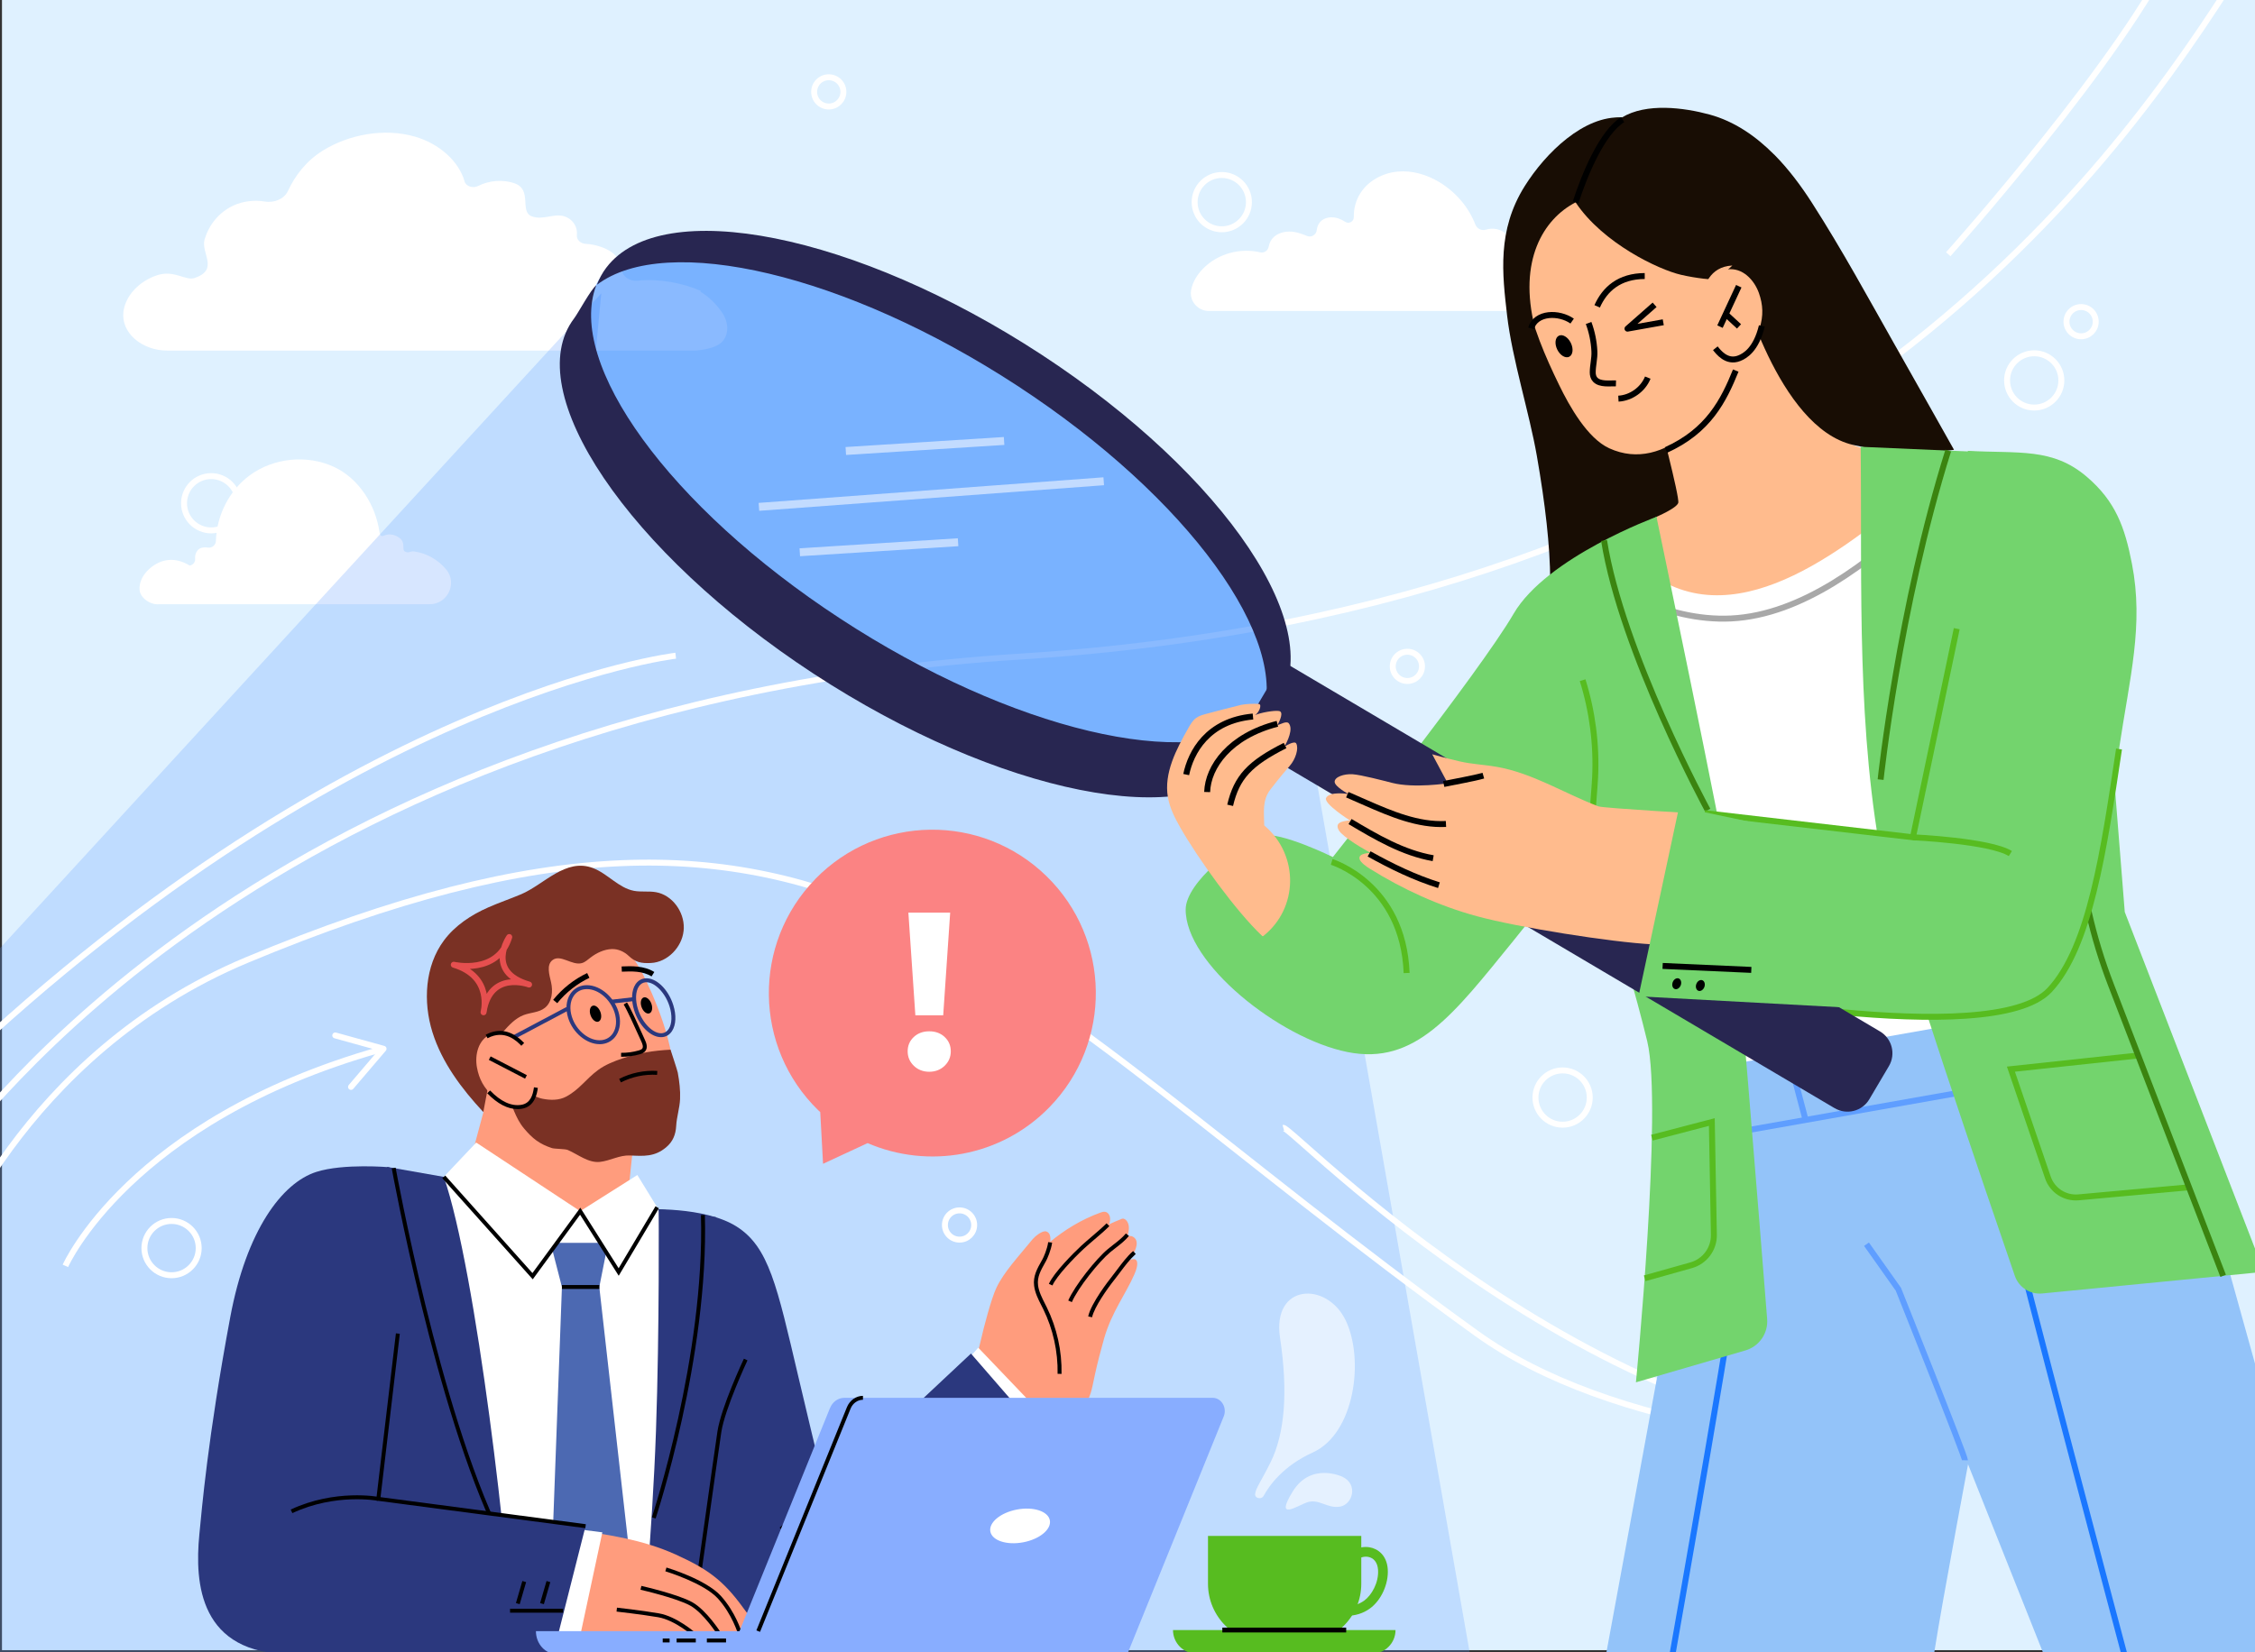<?xml version="1.0" encoding="UTF-8"?>
<svg id="_Слой_1" data-name="Слой 1" xmlns="http://www.w3.org/2000/svg" xmlns:xlink="http://www.w3.org/1999/xlink" viewBox="0 0 569 417">
  <rect x="0" y="0" width="569" height="417" fill="#333333" stroke="none"/>
  <defs>
    <style>
      .cls-1, .cls-2, .cls-3, .cls-4, .cls-5, .cls-6, .cls-7, .cls-8, .cls-9, .cls-10, .cls-11 {
        fill: none;
      }

      .cls-1, .cls-2, .cls-3, .cls-4, .cls-5, .cls-7, .cls-9, .cls-10, .cls-11 {
        stroke-width: 1.5px;
      }

      .cls-1, .cls-2, .cls-3, .cls-5, .cls-6, .cls-9, .cls-10, .cls-11 {
        stroke-miterlimit: 10;
      }

      .cls-1, .cls-4 {
        stroke: #000;
      }

      .cls-12, .cls-13 {
        fill: #fff;
      }

      .cls-14 {
        fill: #dff1ff;
      }

      .cls-15 {
        fill: #619eff;
        opacity: .25;
      }

      .cls-2 {
        stroke: #57bc20;
      }

      .cls-16 {
        fill: #4c69b2;
      }

      .cls-17 {
        fill: #0068ff;
        opacity: .46;
      }

      .cls-3 {
        stroke: #3b8410;
      }

      .cls-4, .cls-7 {
        stroke-linecap: square;
        stroke-linejoin: round;
      }

      .cls-18 {
        fill: #180d04;
      }

      .cls-19 {
        fill: #93c3f9;
      }

      .cls-5 {
        stroke: #1a77ff;
      }

      .cls-20 {
        fill: #fb8383;
      }

      .cls-21 {
        fill: #88adff;
      }

      .cls-13 {
        opacity: .6;
      }

      .cls-6 {
        stroke: #c2dbff;
        stroke-width: 2px;
      }

      .cls-22 {
        fill: #7a3124;
      }

      .cls-23 {
        fill: #57bc20;
      }

      .cls-24 {
        clip-path: url(#clippath);
      }

      .cls-7 {
        stroke: #e64f4f;
      }

      .cls-9 {
        stroke: #fff;
      }

      .cls-10 {
        stroke: #5f9eff;
      }

      .cls-11 {
        stroke: #a8a8a8;
      }

      .cls-25 {
        fill: #282651;
      }

      .cls-26 {
        fill: #73d46d;
      }

      .cls-27 {
        fill: #ff9c7d;
      }

      .cls-28 {
        fill: #ffbb8d;
      }

      .cls-29 {
        fill: #2b387e;
      }
    </style>
    <clipPath id="clippath">
      <rect class="cls-8" width="569" height="417"/>
    </clipPath>
  </defs>
  <g class="cls-24">
    <rect class="cls-14" x=".5" y="-.5" width="569" height="417"/>
    <g>
      <path class="cls-12" d="m182.17,78.84c-1.39-2.02-3.19-3.86-5.46-5.24.1-.02.17-.07.14-.17-4.53-2-10.55-3.15-15.91-2.59-2.06.22-3.89-1.04-4.02-2.74-.14-1.72-1.06-3.41-2.69-4.52-1.63-1.11-4.08-1.91-6.42-2.03-1.39-.07-2.38-1.11-2.25-2.25.19-1.7-.67-3.52-2.47-4.42-2.93-1.47-5.89.92-8.98-.31-3.02-1.2.23-6.68-4.21-8.28-2.92-1.06-6.55-.75-9.2.63-1.33.69-3.11.14-3.47-1.12-1.43-5.1-6.41-9.56-12.54-11.32-7.73-2.23-16.67-.54-23.2,3.51-4.12,2.55-7.01,6.25-8.86,10.26-.89,1.93-3.38,3.03-5.85,2.61-2.64-.45-5.55-.07-7.91,1.03-3.78,1.76-6.22,5.06-7.24,8.52-1.02,3.46,3.75,7.6-2.49,9.75-2.33.8-5.17-2.14-9.55-.67s-7.68,4.91-8.38,8.74c-.03.14-.05.27-.06.41-.68,5.3,4.59,9.85,11.11,9.85h133.34q5.5-.53,6.98-2.65c1.49-2.12,1.07-4.88-.4-7.01Z"/>
      <path class="cls-12" d="m394.64,71.85c-.11-.29-.24-.57-.39-.84-1.21-2.24-3.46-3.81-5.9-4.52-1.08-.32-2.2-.48-3.32-.51-1.65-.05-3.04-1.34-3.16-2.98-.11-1.43-.75-2.88-1.73-3.86-1.33-1.33-3.44-1.73-5.22-1.17-1.08.34-2.24-.25-2.65-1.31-1.72-4.42-4.91-8.14-9.01-10.64-3.19-1.95-6.97-3.07-10.69-2.7-3.72.37-7.35,2.32-9.34,5.49-1.12,1.78-1.67,3.89-1.63,5.99.02,1.11-1.22,1.8-2.15,1.2-.54-.34-1.1-.64-1.66-.84-1.6-.58-3.61-.39-4.71.9-.49.58-.75,1.28-.83,2.03-.14,1.19-1.35,1.92-2.45,1.47-1.08-.45-2.2-.84-3.13-1-1.78-.29-3.73-.02-5.11,1.14-.75.63-1.27,1.56-1.43,2.53-.17,1.01-1.14,1.7-2.14,1.46-5.1-1.2-10.76.35-14.45,4.14-1.45,1.49-2.6,3.32-2.98,5.35-.02.08-.03.17-.04.25-.37,2.69,1.81,5.07,4.52,5.07h85.03c3.44,0,5.82-3.45,4.59-6.65Z"/>
      <path class="cls-12" d="m112.63,143.79s-.04-.05-.06-.07c-2-2.44-4.93-4.09-8.05-4.53-1.09-.15-1.32.56-2.33.02-.94-.51.33-2.25-1.47-3.5-1.05-.73-2.37-1.07-3.55-.62-.63.24-1.22.55-1.42-.82-1-6.9-5.24-13.54-11.51-16.44-6.78-3.14-15.24-2.28-21.25,2.16-5.16,3.81-8.33,10.12-8.51,16.52-.03,1.07-.98,1.86-2.03,1.7-.82-.13-1.66-.04-2.17.32-.78.56-1.13,1.55-1.05,2.51.07.81-.49,1.55-1.3,1.68-.03,0-.06,0-.07,0h-.03c-3.54-2.13-7.1-1.86-10.18.89-1.52,1.36-2.63,3.34-2.42,5.37.21,2.03,2.87,3.77,4.89,3.52h68.31c4.48,0,7.02-5.21,4.21-8.71Z"/>
    </g>
    <polygon class="cls-15" points="-10.27 250.51 151.72 74.04 149.5 97.5 182.5 139.5 237.5 176.5 303.5 200.5 327.95 172.74 371.79 422.5 -10.5 422.33 -10.27 250.51"/>
    <path class="cls-9" d="m602.5,360.5s-162,25-230-24c-124.88-89.98-160-157-310.22-94.19C5.03,266.25-14.17,319.36-14.17,319.36"/>
    <path class="cls-9" d="m-11.17,289.25c2.67.25,75.43-111.3,268.55-123.53S528.5,49.5,562.5-3.5"/>
    <path class="cls-9" d="m323.82,284.67c2.04-.56,80.28,82.16,168.36,80.66"/>
    <g>
      <g>
        <path class="cls-27" d="m122,280.63l-4.14,15.41s19.29,11.17,28.54,9.67c9.25-1.5,12.04-3.86,12.04-3.86l2.39-22.74-31.35-12.88-9.72,7.24,2.25,7.16Z"/>
        <path class="cls-27" d="m169.59,277.06c1.93-8.84-2.62-21.26-6.65-29.74-2.65-5.57-5.96-9.93-11.68-12.02-9.32-3.4-24.13-2.23-28.94,8.41-4.03,8.9-1.99,18.87,2.66,26.98,3.64,6.35,7.18,10.27,13.57,13.66,6.45,3.42,17.6,4.49,23.91,1.22,3.92-2.03,6.21-4.32,7.13-8.51Z"/>
        <path class="cls-22" d="m172.49,234.99c.03-.24.04-.48.05-.72.11-4.2-2.95-8.36-7-9.08-1.84-.33-3.76,0-5.6-.35-3.87-.75-6.62-4.33-10.31-5.74-6.87-2.62-12.34,4.14-18.09,6.59-2.77,1.18-5.62,2.13-8.37,3.35-4.28,1.89-8.35,4.55-11.17,8.35-4.78,6.44-5.29,15.45-2.88,23.15,2.41,7.7,7.39,14.28,12.83,20.14,1.05-5.54,2.1-11.09,3.16-16.63.11-.6.23-1.21.48-1.77.32-.71.85-1.3,1.36-1.87,1.51-1.68,3.1-3.42,5.19-4.21,1.77-.67,3.84-.63,5.33-1.81,1.83-1.44,2.11-4.2,1.57-6.5-.44-1.91-1.18-4.32.33-5.53,2.05-1.64,4.97,1.44,7.47.72.83-.24,1.49-.88,2.19-1.41,1.53-1.17,3.41-2.06,5.35-2.13,1.59-.05,3.12.65,4.27,1.74,1.68,1.59,3.14,1.91,5.6,1.78,4.23-.21,7.8-4.02,8.23-8.06Z"/>
        <path class="cls-22" d="m133,276.09c1.31.16,2.51.95,3.83,1.22,2,.41,4.22.46,6.08-.55,3.37-1.83,4.92-4.42,7.99-6.68,1.84-1.36,4.1-2.25,6.24-2.96,4.13-1.38,7.75-1.95,12.05-2.18,0,0,1.73,5.22,1.83,5.79.4,2.2.68,4.44.58,6.69-.11,2.29-.85,4.47-.98,6.76-.12,2.22-.86,4-2.55,5.41-2.9,2.43-5.64,2.21-9.12,2.05-2.62-.12-4.98,1.33-7.55,1.62-2.93.32-5.51-1.87-8.14-3.01-.67-.29-3.3-.25-3.99-.47-3.14-1.03-4.89-2.39-7.06-4.98s-3.02-5.98-4.37-9.12"/>
        <path d="m156.93,266.72c-.07,0-.14,0-.21,0v-.99c1.51.02,2.99-.18,4.43-.59.38-.11.75-.24.93-.51.3-.45,0-1.2-.24-1.72-.19-.4-.46-1-.78-1.71-1.08-2.38-2.88-6.38-3.69-7.66l.84-.53c.84,1.34,2.6,5.22,3.76,7.78.32.71.59,1.3.77,1.7.34.74.74,1.83.17,2.69-.35.53-.92.76-1.49.92-1.47.42-2.98.63-4.49.63Z"/>
        <g>
          <path class="cls-29" d="m166.79,261.78c-2.63,0-5.54-2.87-6.77-6.77h0c-.8-2.55-.69-5,.32-6.55.57-.88,1.4-1.41,2.38-1.52,2.73-.31,5.88,2.65,7.17,6.75.8,2.55.69,5-.32,6.55-.57.88-1.4,1.41-2.38,1.52-.13.02-.27.02-.4.02Zm-3.67-13.87c-.09,0-.19,0-.28.02-.69.08-1.24.44-1.66,1.08-.83,1.28-.91,3.47-.2,5.71h0c1.11,3.54,3.91,6.31,6.1,6.06.69-.08,1.24-.44,1.66-1.08.83-1.28.91-3.47.2-5.71-1.07-3.39-3.68-6.07-5.82-6.07Z"/>
          <path class="cls-29" d="m151.3,263.55c-3.28,0-6.75-2.84-7.94-6.62-.7-2.23-.51-4.43.53-6.04.81-1.25,2.08-2.03,3.57-2.2,3.46-.39,7.3,2.56,8.57,6.59.7,2.23.51,4.43-.53,6.04-.81,1.25-2.08,2.03-3.57,2.2-.21.02-.42.04-.63.04Zm-3.19-13.9c-.18,0-.36.01-.54.03-1.21.14-2.2.75-2.85,1.75-.88,1.35-1.03,3.25-.42,5.2,1.13,3.6,4.5,6.24,7.51,5.9,1.21-.14,2.2-.75,2.85-1.75.88-1.35,1.03-3.25.42-5.2-1.07-3.38-4.11-5.93-6.97-5.93Z"/>
          <rect class="cls-29" x="154.25" y="252" width="5.77" height=".99" transform="translate(-27.89 19.67) rotate(-6.58)"/>
          <rect class="cls-29" x="128.59" y="257.75" width="15.47" height=".99" transform="translate(-105.14 94.01) rotate(-27.95)"/>
        </g>
        <g>
          <path class="cls-27" d="m131.73,263.83c-1.91-2.77-5.53-3.82-7.77-2.88-3.33,1.4-4.19,5.34-3.61,8.48.52,2.86,1.73,5.16,3.97,7.15,2.11,1.87,5.96,3.53,8.6,2.32,1.8-.82,2.3-3.38,2.06-5.1"/>
          <rect x="127.65" y="264.3" width=".99" height="10.3" transform="translate(-170.05 259.21) rotate(-62.6)"/>
          <path d="m130.57,279.93c-2.5,0-5.06-1.34-7.63-4l.72-.69c2.71,2.8,5.35,4.02,7.86,3.62,2.33-.37,2.93-2.49,3.19-4.29l.02-.14.98.15-.02.14c-.16,1.14-.67,4.59-4.02,5.13-.37.06-.74.09-1.11.09Z"/>
          <path d="m131.55,263.95l-.08-.08c-1.01-1.03-4.07-4.17-8.45-1.82l-.47-.88c3.35-1.79,6.59-1.12,9.63,2l.08.08-.71.7Z"/>
        </g>
        <path d="m156.68,273.2l-.45-.89c2.98-1.52,6.31-2.21,9.63-2.01l-.06.99c-3.13-.19-6.29.46-9.11,1.9Z"/>
        <path d="m140.61,253.2l-1.03-.84c2.33-2.87,5.3-5.21,8.58-6.76l.57,1.2c-3.1,1.47-5.91,3.68-8.12,6.4Z"/>
        <path d="m164.41,246.45c-2.29-1.42-5.06-1.3-7.5-1.2l-.06-1.32c2.5-.1,5.62-.23,8.25,1.4l-.7,1.13Z"/>
        <path d="m151.47,255.34c.43,1.09.24,2.21-.43,2.5-.66.29-1.55-.37-1.98-1.47-.43-1.09-.24-2.21.43-2.5.66-.29,1.55.37,1.98,1.47Z"/>
        <path d="m164.33,253.25c.43,1.09.24,2.21-.43,2.5-.66.29-1.55-.37-1.98-1.47-.43-1.09-.24-2.21.43-2.5.66-.29,1.55.37,1.98,1.47Z"/>
      </g>
      <g>
        <g>
          <path class="cls-27" d="m254.68,324.44c5.85-7.9,13.47-14.92,22.93-18.36.41-.15.85-.3,1.29-.21.65.13,1.09.76,1.19,1.39.1.63-.07,1.26-.25,1.87.08-.28,2.55-1.19,2.94-1.38.14-.07.28-.13.44-.16.49-.07.94.31,1.2.72.76,1.21.34,2.56.08,3.83.74-.51,1.88.08,2.19.91.31.83.04,1.75-.29,2.57-.5,1.25-1.92,2.73-1.92,2.73,0,0,1.67-1.04,2.26-.24.59.8-.12,2.65-.51,3.55-2.15,4.93-5.73,9.52-7.63,16.16-.73,2.54-1.72,6.37-2.28,8.95-1.04,4.82-.83,4.84-3.12,9.25-1.53,2.94-7.62,9.19-7.62,9.19l-21.81-16.79s4.2-2.4,4.44-5.7c.09-1.26-.56-1.37,6.47-18.25Z"/>
          <path class="cls-27" d="m241.03,352.25s4.23-3.99,6.5-14.13c.67-2.98,2.58-10.34,3.9-13.1,1.86-3.92,5.4-7.69,9.13-12.25.53-.65,2.42-2.25,3.42-1.96,1.01.3,1.19,1.45,1.01,2.75-.25,1.8-1.16,3.89-1.5,4.5-1.19,2.1-2.36,4.03-2.05,6.42.27,2.04,1.35,3.86,2.25,5.71,2.51,5.13,3.78,10.86,3.67,16.56"/>
          <path d="m267.85,346.77l-.99-.02c.11-5.62-1.14-11.27-3.62-16.33-.15-.31-.31-.62-.47-.93-.79-1.55-1.6-3.16-1.83-4.94-.32-2.44.78-4.37,1.94-6.42l.17-.3c.29-.51,1.2-2.57,1.44-4.32l.99.13c-.26,1.92-1.24,4.1-1.56,4.68l-.17.3c-1.12,1.98-2.09,3.69-1.82,5.8.21,1.61.99,3.14,1.74,4.62.16.31.32.63.47.94,2.55,5.2,3.83,11.01,3.72,16.79Z"/>
          <path d="m265.57,324.45l-.91-.4c1.24-2.83,6.28-7.86,8.11-9.56.91-.84,1.86-1.65,2.78-2.44,1.23-1.05,2.51-2.14,3.67-3.29l.7.71c-1.19,1.18-2.48,2.28-3.73,3.34-.91.78-1.86,1.59-2.75,2.41-2.49,2.31-6.83,6.85-7.88,9.23Z"/>
          <path d="m270.46,328.65l-.91-.4c1.65-3.79,7.04-10.54,10.01-13,.44-.37.9-.72,1.36-1.08,1.17-.91,2.28-1.77,3.18-2.85l.77.63c-.97,1.17-2.17,2.1-3.34,3.01-.45.35-.9.7-1.34,1.06-2.89,2.4-8.13,8.96-9.73,12.63Z"/>
          <path d="m275.55,332.48l-.97-.22c.76-3.43,5.33-9.24,5.85-9.89.49-.62.96-1.25,1.43-1.88,1.22-1.63,2.48-3.31,4.05-4.73l.67.74c-1.49,1.35-2.73,3-3.92,4.59-.48.64-.96,1.28-1.45,1.9-1.83,2.3-5.07,6.88-5.65,9.49Z"/>
        </g>
        <polyline class="cls-12" points="239.52 348.38 246.84 340.15 268.53 362.85 260.38 371.87"/>
        <path class="cls-29" d="m162.7,305.25s15.05-.82,23.17,4.33c8.15,5.17,10.19,15.01,15.51,37.61,5.23,22.21,6.95,28.82,6.95,28.82l36.67-34.37,21.94,25.28s-13.93,16.1-32.42,36.05c-9.98,10.77-21.91,14.51-33.15,14.51-21.33,0-31.52-25.92-37.32-47.78-7.32-27.58-6.92-35-6.92-35"/>
        <path class="cls-12" d="m182.01,339.09c-1.71,3.99-5.41,12.97-7.25,18.21-1.84,5.24-8.94,60.2-8.94,60.2h-92.1s-1.19-47.72,2.85-70.93l4.04-23.2,31.35-26.33,33.13,8.79,20.72-1.12,16.18,34.38Z"/>
        <g>
          <polygon class="cls-16" points="151.22 324.84 153.43 313.7 138.92 313.7 141.79 324.84 139.34 390.92 150.15 403.59 158.81 392.06 151.22 324.84"/>
          <rect x="141.79" y="324.34" width="9.43" height=".99"/>
        </g>
        <path class="cls-29" d="m129.49,417.5c-.86-23.17-9.31-96.84-17.51-120.46l-14.29-2.51-22.79,122.97h54.59Z"/>
        <polygon class="cls-12" points="146.4 305.7 120.16 288.38 111.98 297.04 134.39 322.11 146.4 305.7"/>
        <polygon class="cls-12" points="160.82 296.57 146.4 305.7 156.11 321.05 165.82 304.71 160.82 296.57"/>
        <polygon points="134.43 322.9 111.61 297.38 112.35 296.71 134.35 321.32 146.43 304.82 156.1 320.1 165.4 304.46 166.25 304.97 156.12 322 146.37 306.59 134.43 322.9"/>
        <path class="cls-29" d="m166.2,305.2s.24,30.02-.68,56.02-3.8,56.28-3.8,56.28c0,0,11.63.49,11.82,0,.19-.49,7.05-50.07,7.97-56.13.92-6.06,6.64-18.24,6.64-18.24l-7.49-35.93-14.46-2.01Z"/>
        <path d="m174.01,417.68l-.46-.18-.48-.13c.15-.65,2.39-16.63,4.37-30.72,1.64-11.67,3.18-22.69,3.59-25.35.92-6.06,6.44-17.87,6.68-18.37l.9.42c-.06.12-5.69,12.18-6.6,18.1-.41,2.66-1.95,13.68-3.59,25.34-3.22,22.93-4.31,30.61-4.41,30.89Z"/>
        <path d="m165.43,383.27l-.94-.31c.13-.4,13.4-40.68,12.38-76.29l.99-.03c1.03,35.79-12.29,76.23-12.43,76.63Z"/>
        <path d="m125.43,387.53c-15.46-31.5-26.47-92.01-26.58-92.62l.98-.18c.11.61,11.1,60.98,26.49,92.36l-.89.44Z"/>
        <rect x="195.16" y="380.48" width="15.05" height=".99" transform="translate(-201.18 228.94) rotate(-41.36)"/>
        <rect x="249.16" y="367.26" width="15.34" height=".99" transform="translate(-187.44 305.84) rotate(-47.14)"/>
      </g>
      <g>
        <g>
          <path class="cls-27" d="m143.55,385.95c9.18,1.26,18.5,2.56,26.99,6.43,7.76,3.53,11.81,6.29,16.93,13.35.72.99,3.7,4.67,2.72,5.85-.81.99-2.5.85-3.51.61-1.57,1.51-3,1.31-5.16.24-.58,1.14-3.41,1.14-6.11.29-.93.93-2.69,1.65-5.44,1.46l-18.83-1.76-19.54-.23"/>
          <path d="m175.07,413.09s-4.7-4.19-9.03-4.91c-4.46-.75-10.41-1.41-10.47-1.42l.11-.99c.06,0,6.04.67,10.52,1.43,4.61.77,9.33,4.97,9.53,5.15l-.66.74Z"/>
          <path d="m181.1,412.7c-.03-.05-3.52-5.52-6.89-7.42-3.42-1.93-12.5-4.01-12.59-4.03l.22-.97c.38.09,9.31,2.13,12.86,4.13,3.6,2.03,7.1,7.52,7.24,7.76l-.84.53Z"/>
          <path d="m186.2,412.33s-1.48-4.92-5.05-8.86c-3.56-3.93-13.17-6.85-13.27-6.88l.29-.95c.41.12,9.97,3.03,13.72,7.16,3.73,4.12,5.21,9.04,5.27,9.25l-.95.28Z"/>
        </g>
        <polyline class="cls-12" points="141.81 385.46 151.99 386.76 145.41 417.47 123.38 417.47"/>
        <path class="cls-29" d="m98.25,294.61s-11.57-1.02-18.44,1.18c-8.66,2.77-17.62,14.75-21.71,36.66-5.71,30.55-7.19,48.7-7.8,54.86-1.22,12.39.05,30.19,23.27,30.19h66l8.18-32.3-52.29-6.89,4.92-41.72"/>
        <polygon points="147.69 385.7 94.91 378.74 99.9 336.53 100.88 336.65 96.02 377.88 147.82 384.71 147.69 385.7"/>
        <path d="m73.77,381.91l-.42-.9c11.24-5.26,22.1-3.21,22.21-3.19l-.19.98c-.1-.02-10.66-2-21.6,3.11Z"/>
        <rect x="128.7" y="406.05" width="13.39" height=".99"/>
        <rect x="134.66" y="401.45" width="5.8" height=".99" transform="translate(-286.8 421.78) rotate(-73.78)"/>
        <rect x="128.57" y="401.45" width="5.8" height=".99" transform="translate(-291.2 415.93) rotate(-73.78)"/>
      </g>
      <g>
        <path class="cls-21" d="m209.44,355.36l-22.84,56.34h-51.37c0,3.21,2.37,5.81,5.3,5.81h143.92l24.33-60c.9-2.21-.58-4.7-2.78-4.7h-92.96c-1.55,0-2.96,1-3.59,2.56Z"/>
        <path d="m191.78,411.88l-.92-.37,22.84-56.33c.71-1.74,2.3-2.87,4.05-2.87v.99c-1.35,0-2.58.88-3.13,2.25l-22.84,56.33Z"/>
        <rect x="178.36" y="413.56" width="4.84" height=".99"/>
        <rect x="170.73" y="413.56" width="4.84" height=".99"/>
        <rect x="167.22" y="413.56" width="1.74" height=".99"/>
        <ellipse class="cls-12" cx="257.38" cy="385.15" rx="7.64" ry="4.21" transform="translate(-66.9 54.36) rotate(-10.68)"/>
      </g>
    </g>
    <g>
      <path class="cls-23" d="m339.88,407.81c-1.76,0-3.6-.43-5.43-1.3l1.05-2.21c3.17,1.51,6.34,1.4,8.7-.29,1.87-1.34,3.74-4.53,3.52-7.8-.13-1.83-1.06-3.02-2.56-3.27-1.3-.21-3.04.39-3.8,2.23l-2.26-.94c1.09-2.63,3.75-4.15,6.46-3.7,2.07.34,4.36,1.97,4.61,5.52.25,3.71-1.65,7.89-4.54,9.96-1.69,1.21-3.66,1.81-5.74,1.81Z"/>
      <path class="cls-23" d="m304.8,387.66h38.69v12.07c0,8.26-6.71,14.97-14.97,14.97h-8.74c-8.26,0-14.97-6.71-14.97-14.97v-12.07h0Z"/>
      <path class="cls-23" d="m346.15,417.4h-44.19c-3.3,0-5.98-2.68-5.98-5.98h56.15c0,3.3-2.68,5.98-5.98,5.98Z"/>
      <rect x="308.43" y="410.81" width="31.25" height="1.22"/>
    </g>
    <g>
      <ellipse class="cls-17" cx="235.27" cy="127.07" rx="39.17" ry="101.34" transform="translate(-2.21 249.97) rotate(-55.74)"/>
      <g>
        <g>
          <path class="cls-18" d="m409.25,29.65c-9.56-.55-19.25,8.92-24.52,17.33-7.01,11.17-5.65,22.22-4.45,32.61,1.27,11,5.62,24.6,7.52,35.52,4.26,24.47,4.69,41.07.11,54.43l76.26-21.98-20-105.87-34.92-12.04Z"/>
          <path class="cls-28" d="m418.24,104.19s5.66,21.38,5.23,22.74c-.43,1.36-5.48,3.5-5.48,3.5,0,0-35.89,40.13,25.27,29.31,61.16-10.82,30.24-45.8,30.24-45.8,0,0-8.76-1.18-11.72-5.88-3.59-5.71-15.54-40.15-15.54-40.15l-28.06,16.53.06,19.75Z"/>
          <path class="cls-28" d="m402.48,37.56c-8.29,1.42-10.23,5.19-14.11,12.59-8.39,16-1.93,32.7,5.03,47,2.63,5.42,7.18,13.5,12.67,16,7.08,3.23,13.93,1.04,19.96-3.88,18.36-14.95,20.2-43.41,5.46-60.74-6.3-7.41-15.96-12.07-25.77-11.36-1.06.08-2.14.21-3.23.39Z"/>
          <path class="cls-18" d="m447.66,38.99c3.68,3.71,6.85,7.99,9.58,12.25,7.58,11.81,14.22,24.05,21.13,36.26.01.02.02.04.04.06,4.9,8.64,14.64,25.96,14.64,25.96,0,0-11.34,2.07-25.49-1.23-19.02-4.43-28.54-41.6-28.54-41.6,0,0-6.9.5-14.85-1.33-5.64-1.3-19.71-7.96-26.6-18.28-8.17,4.21-14.51,14.76-10.3,31.5-2.21-.63-7.11-4.65-4.63-21.49,2.08-14.11,15.52-31.43,26.6-31.43,6.18-3.77,15.71-2.49,22.09-.76,6.33,1.72,11.72,5.47,16.32,10.1Z"/>
          <path class="cls-1" d="m400.85,81.52c.85,2.28,1.34,4.7,1.46,7.14.09,1.83-.42,3.56-.42,5.35,0,.67.18,1.36.64,1.83,1.23,1.27,3.67.88,5.22.92"/>
          <path d="m396.36,86.55c.72,1.47.54,3.03-.41,3.5-.94.46-2.29-.35-3.01-1.82-.72-1.47-.54-3.03.41-3.5.94-.46,2.29.35,3.01,1.82Z"/>
          <path class="cls-1" d="m408.37,100.62c3.2-.18,6.21-2.33,7.41-5.31"/>
          <path class="cls-1" d="m415.01,69.67c-6.4.03-10.05,3.28-12,7.65"/>
          <path class="cls-1" d="m386.33,82.88c1.22-4.1,7.04-4.16,10.37-1.84"/>
          <path class="cls-1" d="m420.37,113.58c10.75-4.85,14.55-12.5,17.61-20.05"/>
          <g>
            <path class="cls-28" d="m430.13,75.02c.28-3.66,3.09-6.66,5.7-7.02,3.87-.54,6.81,2.67,7.98,5.93,1.06,2.97,1.19,5.8.18,8.91-.95,2.92-3.65,6.62-6.77,6.96-2.13.23-3.98-1.88-4.7-3.62"/>
            <line class="cls-1" x1="434" y1="82.44" x2="438.74" y2="72.24"/>
            <line class="cls-1" x1="435.38" y1="79.22" x2="438.8" y2="82.38"/>
            <path class="cls-1" d="m432.83,87.9c.69.86,2.83,3.79,6.02,2.52,1.45-.58,4.25-2.14,5.71-8.15"/>
            <path class="cls-28" d="m429.68,73.96c.34-1.35,1.5-6.67,7.44-6.94"/>
          </g>
          <path class="cls-1" d="m397.57,51.07c2.32-7.15,6.7-17.65,11.88-20.88"/>
        </g>
        <g>
          <g>
            <path class="cls-19" d="m428.29,267.29l.94,20.05-24.84,134.91s84.42-.97,83.2-.75,21-114.84,21.13-116.8c.12-1.96,4.93-17.61-5.64-50.64"/>
            <path class="cls-5" d="m439.46,285.67s-.01,18.73.38,23.89c.39,5.16-18.12,109.68-18.12,109.68"/>
            <path class="cls-19" d="m466.92,308.32l12.09,17.08,37.84,95.08,73.66,1.01-29.49-106s-3.32-21.82-10.91-35.51c-7.59-13.69-20.22-26.4-20.22-26.4l-73.76-17.79,10.8,72.52Z"/>
            <path class="cls-5" d="m494.1,275.85s13.33,29.03,13.77,33.26c.44,4.23,28.14,108.34,28.14,108.34"/>
            <line class="cls-10" x1="429.22" y1="287.34" x2="541.76" y2="267.42"/>
            <path class="cls-10" d="m495.82,368.57c.02-1.04-16.81-43.17-16.81-43.17l-8.04-11.36"/>
            <line class="cls-10" x1="455.6" y1="282.67" x2="450.49" y2="263.36"/>
            <circle class="cls-1" cx="460.54" cy="272.27" r="2.23"/>
            <path class="cls-1" d="m499.76,275c11.5,8.81,26.25,13.28,40.71,12.33"/>
          </g>
          <path class="cls-12" d="m412,140.99c22.22,22.13,50.81-.46,69.3-15.38l4.27-11.32s25,8.8,24.65,9.25c-.35.45,19.77,128.58,19.77,128.58l-100.86,17.85s-19.01-38.39-20.48-48.79c-1.47-10.4-.86-39.22-.97-46.58-.11-7.36-7.24-27.83-7.24-27.83l11.55-5.77Z"/>
          <path class="cls-11" d="m412.99,150.99c7.4,3.43,15.61,5.51,23.81,5.11,18.09-.9,34.97-14.34,47.78-26.02"/>
          <path class="cls-26" d="m417.99,130.44s-27.73,10.16-36.06,24.46c-8.74,15.02-45.61,61.42-45.61,61.42,0,0-13.21-6.49-17.71-5.42-6.54,1.55-19.36,11.87-19.43,18.59-.15,13.61,23.57,32.57,40.79,36.04,17.23,3.48,26.91-9.68,41.85-28.02,15-18.43,39.68-51.24,39.68-51.24"/>
          <path class="cls-26" d="m397.87,169.79c2.26,4.21,2.82,9.09,3.46,13.82,1.45,10.67-.24,27.27,2.73,37.62,3.19,11.12,8.91,30.37,11.59,41.62,3.95,16.55-2.86,86.05-2.86,86.05l27.62-8.05c3.49-1.02,5.78-4.33,5.49-7.95-1.8-22.69-7.98-100.33-9.39-110.09-1.64-11.44-18.54-92.38-18.54-92.38l-23.44,13.13,3.33,26.23Z"/>
          <path class="cls-26" d="m469.5,112.76c.37,35.76-1.13,71.95,5.86,107.04,2.75,13.81,26.43,83.03,33.04,102.23,1,2.9,3.86,4.74,6.92,4.44l55.95-5.46-35.13-90.82-7.64-96.03-18.37-19.62-40.62-1.77Z"/>
          <path class="cls-2" d="m408.75,236.64c-2.77-9.28-7.14-21.67-6.92-30.27.09-3.38.49-6.75.66-10.13.4-8.29-.67-16.64-3.15-24.56"/>
          <path class="cls-2" d="m539.98,266.35l-32.57,3.5,9.33,27.34c1.11,3.26,4.31,5.33,7.73,5.02l27.45-2.5"/>
          <path class="cls-3" d="m560.96,322.02l-28.35-73.57c-4.57-11.85-7.4-24.3-8.42-36.97l-6.22-77.57"/>
          <path class="cls-2" d="m416.82,287.15l15.12-3.95.52,28.43c.07,3.58-2.29,6.75-5.74,7.72l-11.72,3.29"/>
          <path class="cls-3" d="m474.53,196.77s4.62-43.38,17.06-83.04"/>
          <path class="cls-3" d="m430.9,204.49s-21.71-40.02-26.15-68.07"/>
        </g>
        <g>
          <path class="cls-26" d="m496.55,113.79c12.83.71,21.33-.84,29.95,6.5,7.33,6.24,9.66,12.79,11.45,22.01,3.01,15.51-.52,28.45-3.26,46.75-3.87,25.81-7.36,49.91-17.51,60.82-14.47,15.56-94.69-.55-94.69-.55l7.65-44.09,52.54,6.1,11.05-52.65"/>
          <polyline class="cls-2" points="430.14 205.23 482.69 211.33 493.74 158.68"/>
          <path class="cls-2" d="m534.69,189.05c-3.87,25.81-7.36,49.91-17.51,60.82-14.47,15.56-94.69-.55-94.69-.55"/>
          <path class="cls-1" d="m314.66,193.67s-9.4,2.08-11.42,3.92"/>
          <path class="cls-2" d="m482.69,211.33s19.41.88,24.58,4.11"/>
          <line class="cls-1" x1="424.45" y1="239.04" x2="450.11" y2="242.04"/>
          <path d="m431.65,244.16c-.13.99-.84,1.72-1.58,1.62s-1.23-.98-1.1-1.98c.13-.99.84-1.72,1.58-1.62s1.23.98,1.1,1.98Z"/>
          <path d="m440.18,245.31c-.13.99-.84,1.72-1.58,1.62s-1.23-.98-1.1-1.98.84-1.72,1.58-1.62,1.23.98,1.1,1.98Z"/>
        </g>
        <path class="cls-2" d="m336.02,217.55s18.04,5.47,18.91,28.04"/>
      </g>
      <g>
        <path class="cls-25" d="m319.63,183.06h62.95v22.5h-62.95c-3.53,0-6.39-2.87-6.39-6.39v-9.71c0-3.53,2.87-6.39,6.39-6.39Z" transform="translate(548.56 538.61) rotate(-149.42)"/>
        <path class="cls-25" d="m384.17,235.66h97.19v22.5h-97.19c-3.53,0-6.39-2.87-6.39-6.39v-9.71c0-3.53,2.87-6.39,6.39-6.39Z" transform="translate(673.78 678.03) rotate(-149.42)"/>
        <path class="cls-25" d="m153.01,67.52c-1.02,1.34-1.8,2.8-2.39,4.36,17.52-13.26,62.89-2.76,106.14,25.52,43.25,28.28,69.14,64.39,61.56,84.14,1.38-1.04,2.6-2.21,3.62-3.55,13.97-18.38-12.52-58-59.17-88.5-46.65-30.5-95.79-40.34-109.76-21.96Z"/>
        <path class="cls-25" d="m212.02,156.14c-43.25-28.28-69.14-64.39-61.56-84.14-1.38,1.04-4.56,7-5.58,8.34-13.97,18.38,13.75,59.18,60.4,89.69,46.65,30.5,95.79,40.34,109.76,21.96,1.02-1.34,2.53-8.77,3.12-10.33-17.52,13.26-62.89,2.76-106.14-25.52Z"/>
        <g>
          <line class="cls-6" x1="191.5" y1="127.93" x2="278.5" y2="121.47"/>
          <line class="cls-6" x1="213.42" y1="113.83" x2="253.36" y2="111.3"/>
          <line class="cls-6" x1="201.81" y1="139.39" x2="241.75" y2="136.86"/>
        </g>
      </g>
      <g>
        <path class="cls-28" d="m430.47,205.47s-25.95-1.48-27.16-1.95c-8.61-3.27-16.54-8.38-25.68-9.98-3.06-.53-6.2-.66-9.23-1.35-3.5-.8-7.01-1.81-7.01-1.81l3.92,7.32s-8.48,1.31-13.98-.09c-2.09-.53-7.86-2.05-10.02-2.19-2.17-.14-4.56.67-4.54,1.91.02,1.24,3.51,3.09,3.51,3.09,0,0-4.75-.81-5.67.97-.73,1.42,6.01,5.68,6.01,5.68,0,0-2.08.09-2.81.76-.72.67-.07,1.8.61,2.47,2.16,2.14,7.45,4.98,7.45,4.98,0,0-3.29-.03-2.8,1.58.26.86,1.77,1.9,2.54,2.38,8.27,5.17,17.49,9.42,27.13,12.03,10.18,2.77,33.75,6.54,44.23,7.08"/>
        <path class="cls-1" d="m364.29,197.88c2.71-.58,7.33-1.35,10-2.11"/>
        <path class="cls-1" d="m339.96,200.58c1.52.67,3.05,1.33,4.57,2,6.48,2.84,13.26,5.74,20.33,5.39"/>
        <path class="cls-1" d="m340.66,207.36c6.6,3.93,13.4,7.93,20.97,9.25"/>
        <path class="cls-1" d="m345.46,215.52c5.65,3.15,11.46,5.97,17.62,7.9"/>
      </g>
      <path class="cls-28" d="m327.09,187.67c-.47-.89-3.03.83-3.03.83.8-1.36,2.34-4.54,1.11-5.96-.56-.65-2.2.35-2.84.48.75-1.37,1.57-3.35.41-3.56-1.16-.21-4.66.39-6.08,1.05.94-.52,1.96-2.75.92-2.84s-3.41,0-4.45.25c-2.97.74-5.93,1.48-8.88,2.29-.85.23-1.72.48-2.43,1-.87.63-1.42,1.59-1.95,2.52-3.06,5.4-6.22,11.36-5.18,17.47.46,2.7,1.72,5.19,3.07,7.57,4.44,7.83,14.12,21.25,20.74,27.48.07.07.18.07.26,0h0c8.86-7.01,9.02-20.28.5-27.69-.17-.15-.26-.24-.26-.28-.03-3.24-.58-6.31,1.64-9.12,1.19-1.51,2.04-2.67,4.83-5.9,1.44-1.66,2.28-4.34,1.61-5.6Z"/>
      <path class="cls-1" d="m324.26,188.17c-8.93,4.5-12.2,7.99-13.86,15.09"/>
      <path class="cls-1" d="m322.32,182.68c-12.09,3.11-17.52,10.88-17.72,17.23"/>
      <path class="cls-1" d="m316.16,180.85c-11.48,1.06-15.69,9.06-16.85,14.65"/>
      <polygon class="cls-26" points="447.01 208.57 423.69 203.66 413.44 251.47 478.99 255.02 447.01 208.57"/>
      <line class="cls-1" x1="419.53" y1="243.8" x2="441.9" y2="244.8"/>
      <path d="m423.58,246.96c.56.21.79.98.52,1.71-.27.73-.95,1.16-1.51.95-.56-.21-.79-.98-.52-1.71.27-.73.95-1.16,1.51-.95Z"/>
      <path d="m429.54,247.41c.56.21.79.98.52,1.71-.27.73-.95,1.16-1.51.95-.56-.21-.79-.98-.52-1.71.27-.73.95-1.16,1.51-.95Z"/>
    </g>
    <g>
      <path class="cls-20" d="m205.71,221.87c15.9-16.31,42.02-16.65,58.34-.74,16.31,15.9,16.65,42.02.74,58.34-12.28,12.59-30.63,15.62-45.87,9.05l-11.24,5.22-.71-13.07c-.17-.16-.35-.29-.51-.45-16.31-15.9-16.65-42.02-.74-58.34Z"/>
      <path class="cls-12" d="m234.48,270.51c-1.55,0-2.85-.5-3.89-1.5-1.04-1-1.56-2.22-1.56-3.66s.51-2.64,1.53-3.6c1.02-.96,2.33-1.45,3.91-1.45s2.89.48,3.91,1.45c1.02.96,1.53,2.17,1.53,3.6s-.52,2.66-1.56,3.66c-1.04,1-2.33,1.5-3.89,1.5Zm3.52-14.24h-7.03l-1.76-25.93h10.55l-1.76,25.93Z"/>
    </g>
    <polyline class="cls-4" points="416.94 77.43 410.66 82.95 418.95 81.47"/>
    <path class="cls-13" d="m316.7,377.15c-.05,1.06,1.61,1.38,2.13.43,1.44-2.65,4.97-7.6,12.41-10.97,10.61-4.81,13.06-23.49,8.3-33.37s-18.62-9.3-16.55,4.43c2.06,13.73,1.18,24.14-2.36,31.35-2.3,4.69-3.85,6.66-3.93,8.13Z"/>
    <path class="cls-13" d="m338.78,372.75s-7.96-3.85-12.61,3.73,1.23,3.54,3.6,2.72c3.01-1.05,5.1,1.61,8.32,1.08s4.67-5.6.69-7.52Z"/>
    <path class="cls-9" d="m401.14,277.02c0,3.78-3.07,6.85-6.85,6.85s-6.85-3.07-6.85-6.85,3.07-6.85,6.85-6.85,6.85,3.07,6.85,6.85Z"/>
    <path class="cls-9" d="m528.81,81.19c0,2.04-1.65,3.69-3.69,3.69s-3.69-1.65-3.69-3.69,1.65-3.69,3.69-3.69,3.69,1.65,3.69,3.69Z"/>
    <path class="cls-9" d="m212.81,23.19c0,2.04-1.65,3.69-3.69,3.69s-3.69-1.65-3.69-3.69,1.65-3.69,3.69-3.69,3.69,1.65,3.69,3.69Z"/>
    <path class="cls-9" d="m358.81,168.19c0,2.04-1.65,3.69-3.69,3.69s-3.69-1.65-3.69-3.69,1.65-3.69,3.69-3.69,3.69,1.65,3.69,3.69Z"/>
    <path class="cls-9" d="m245.81,309.19c0,2.04-1.65,3.69-3.69,3.69s-3.69-1.65-3.69-3.69,1.65-3.69,3.69-3.69,3.69,1.65,3.69,3.69Z"/>
    <path class="cls-9" d="m315.14,51.02c0,3.78-3.07,6.85-6.85,6.85s-6.85-3.07-6.85-6.85,3.07-6.85,6.85-6.85,6.85,3.07,6.85,6.85Z"/>
    <path class="cls-9" d="m520.14,96.02c0,3.78-3.07,6.85-6.85,6.85s-6.85-3.07-6.85-6.85,3.07-6.85,6.85-6.85,6.85,3.07,6.85,6.85Z"/>
    <path class="cls-9" d="m60.14,127.02c0,3.78-3.07,6.85-6.85,6.85s-6.85-3.07-6.85-6.85,3.07-6.85,6.85-6.85,6.85,3.07,6.85,6.85Z"/>
    <path class="cls-9" d="m50.14,315.02c0,3.78-3.07,6.85-6.85,6.85s-6.85-3.07-6.85-6.85,3.07-6.85,6.85-6.85,6.85,3.07,6.85,6.85Z"/>
    <path class="cls-7" d="m128.5,236.5s-6.11,8.78,5,12c0,0-9.87-3.69-11.49,7,0,0,2.49-9-7.51-12,0,0,11.12,2.61,14-7Z"/>
    <g>
      <path class="cls-9" d="m16.5,319.5s16.12-36.6,79.26-54.52"/>
      <path class="cls-12" d="m88.08,274.91c-.32-.27-.35-.74-.08-1.06l7.45-8.73-11.06-3.06c-.4-.11-.64-.52-.52-.92.11-.4.53-.63.92-.52l12.19,3.37c.25.07.44.26.52.5s.02.51-.15.71l-8.21,9.62c-.1.11-.22.19-.35.23-.24.07-.51.03-.71-.15Z"/>
    </g>
    <path class="cls-9" d="m491.6,64.17s44.94-50.33,57.42-78"/>
    <path class="cls-9" d="m170.5,165.5s-85,9.85-187,108.92"/>
  </g>
</svg>
